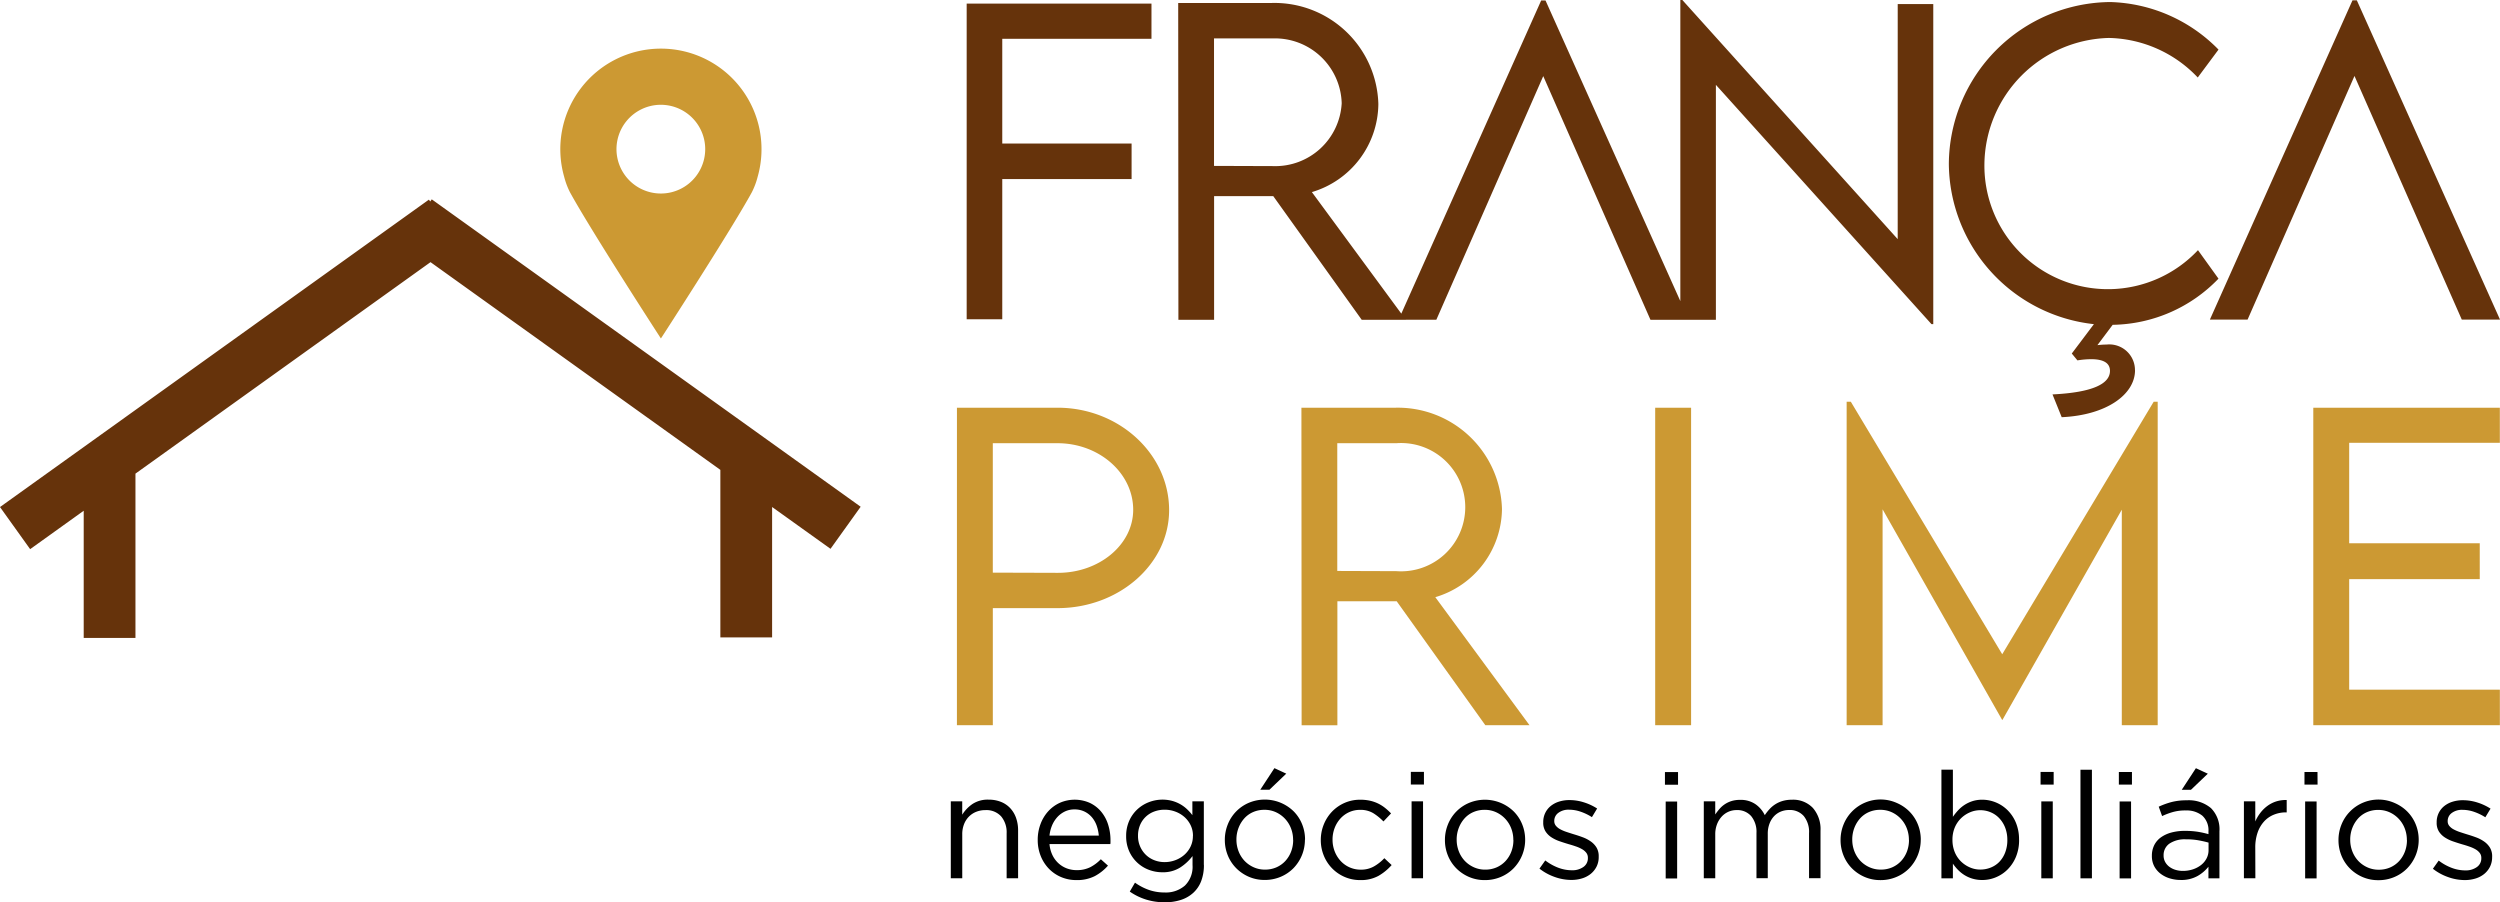 <svg id="logo" xmlns="http://www.w3.org/2000/svg" width="221.249" height="79.862" viewBox="0 0 221.249 79.862">
  <path id="Caminho_241" data-name="Caminho 241" d="M238.374,197.613a2.414,2.414,0,0,1,.151-.869,1.967,1.967,0,0,1,.428-.679,1.893,1.893,0,0,1,.652-.435,2.143,2.143,0,0,1,.81-.151,1.762,1.762,0,0,1,1.4.553,2.192,2.192,0,0,1,.487,1.5v3.978h1.014v-4.229a3.281,3.281,0,0,0-.178-1.106,2.465,2.465,0,0,0-.514-.863,2.274,2.274,0,0,0-.816-.559,2.873,2.873,0,0,0-1.1-.2,2.443,2.443,0,0,0-1.436.389,3.206,3.206,0,0,0-.9.942V194.7H237.36v6.81h1.014Zm7.719.87h5.387a1.21,1.21,0,0,0,.013-.171v-.145a4.6,4.6,0,0,0-.211-1.41,3.357,3.357,0,0,0-.619-1.146,2.938,2.938,0,0,0-1-.771,3.286,3.286,0,0,0-2.654-.007,3.172,3.172,0,0,0-1.034.758,3.492,3.492,0,0,0-.678,1.133,3.932,3.932,0,0,0-.244,1.39,3.745,3.745,0,0,0,.275,1.449,3.457,3.457,0,0,0,.737,1.126,3.278,3.278,0,0,0,1.083.725,3.4,3.4,0,0,0,1.317.257,3.458,3.458,0,0,0,1.633-.349,4.168,4.168,0,0,0,1.172-.929l-.632-.566a3.612,3.612,0,0,1-.928.7,2.618,2.618,0,0,1-1.219.263,2.441,2.441,0,0,1-.856-.151,2.276,2.276,0,0,1-.737-.448,2.362,2.362,0,0,1-.54-.724,2.81,2.81,0,0,1-.263-.981m0-.751a3.154,3.154,0,0,1,.235-.922,2.592,2.592,0,0,1,.472-.731,2.169,2.169,0,0,1,.668-.487,1.918,1.918,0,0,1,.825-.178,2,2,0,0,1,.9.191,2.019,2.019,0,0,1,.656.507,2.379,2.379,0,0,1,.419.737,3.577,3.577,0,0,1,.189.883Zm13.659,2.595V194.7h-1.014v1.225a4.449,4.449,0,0,0-.474-.527,3.033,3.033,0,0,0-.586-.435,3.155,3.155,0,0,0-.725-.3,3.342,3.342,0,0,0-2.061.112,3.18,3.18,0,0,0-1.027.639,3.1,3.1,0,0,0-.718,1.014,3.255,3.255,0,0,0-.27,1.35,3.21,3.21,0,0,0,.27,1.344,3.087,3.087,0,0,0,1.739,1.64,3.329,3.329,0,0,0,1.192.217,2.828,2.828,0,0,0,1.581-.421,4.3,4.3,0,0,0,1.093-1.014v.8a2.328,2.328,0,0,1-.672,1.811,2.575,2.575,0,0,1-1.8.613,4.192,4.192,0,0,1-1.383-.224,4.9,4.9,0,0,1-1.238-.646l-.461.791a5.25,5.25,0,0,0,1.462.711,5.563,5.563,0,0,0,1.633.237,4.542,4.542,0,0,0,1.429-.211,2.976,2.976,0,0,0,1.093-.626,2.727,2.727,0,0,0,.7-1.034,3.946,3.946,0,0,0,.244-1.449m-.975-2.556a2.129,2.129,0,0,1-.211.955,2.3,2.3,0,0,1-.56.731,2.542,2.542,0,0,1-.8.468,2.686,2.686,0,0,1-.935.165,2.488,2.488,0,0,1-.9-.165,2.23,2.23,0,0,1-.751-.474,2.3,2.3,0,0,1-.7-1.693,2.389,2.389,0,0,1,.184-.955,2.165,2.165,0,0,1,.507-.731,2.189,2.189,0,0,1,.751-.461,2.614,2.614,0,0,1,.915-.158,2.686,2.686,0,0,1,.935.164,2.543,2.543,0,0,1,.8.468,2.3,2.3,0,0,1,.56.731,2.128,2.128,0,0,1,.211.955m9.919.329a3.587,3.587,0,0,0-.263-1.37,3.429,3.429,0,0,0-.738-1.126,3.654,3.654,0,0,0-3.971-.764,3.459,3.459,0,0,0-1.864,1.91,3.641,3.641,0,0,0-.263,1.376,3.593,3.593,0,0,0,.263,1.37,3.436,3.436,0,0,0,.738,1.126,3.576,3.576,0,0,0,1.119.764,3.474,3.474,0,0,0,1.41.283,3.567,3.567,0,0,0,1.423-.283,3.48,3.48,0,0,0,1.133-.771A3.61,3.61,0,0,0,268.7,198.1m-1.04.02a2.852,2.852,0,0,1-.184,1.032,2.589,2.589,0,0,1-.514.834,2.373,2.373,0,0,1-.79.558,2.479,2.479,0,0,1-1.015.2,2.381,2.381,0,0,1-1-.211,2.528,2.528,0,0,1-.8-.564,2.6,2.6,0,0,1-.527-.841,2.816,2.816,0,0,1-.191-1.039,2.848,2.848,0,0,1,.185-1.032,2.725,2.725,0,0,1,.507-.841,2.258,2.258,0,0,1,.784-.564,2.476,2.476,0,0,1,1.014-.2,2.38,2.38,0,0,1,1,.211,2.555,2.555,0,0,1,.8.571,2.6,2.6,0,0,1,.534.847,2.817,2.817,0,0,1,.191,1.039m-2.094-4.445,1.489-1.423L266,191.765l-1.251,1.91Zm10.814,6.665-.645-.606a3.918,3.918,0,0,1-.915.725,2.308,2.308,0,0,1-1.166.29,2.4,2.4,0,0,1-1.785-.769,2.682,2.682,0,0,1-.527-.847,2.818,2.818,0,0,1-.191-1.039,2.848,2.848,0,0,1,.185-1.032,2.66,2.66,0,0,1,.514-.841,2.356,2.356,0,0,1,.777-.564,2.29,2.29,0,0,1,.961-.2,2.168,2.168,0,0,1,1.179.3,4.8,4.8,0,0,1,.889.725l.672-.711a5.339,5.339,0,0,0-.514-.474,3.3,3.3,0,0,0-.606-.389,3.262,3.262,0,0,0-.724-.257,3.9,3.9,0,0,0-.883-.092,3.388,3.388,0,0,0-1.39.283,3.455,3.455,0,0,0-1.106.771,3.545,3.545,0,0,0-.731,1.139,3.641,3.641,0,0,0-.263,1.376,3.593,3.593,0,0,0,.263,1.37,3.46,3.46,0,0,0,1.837,1.89,3.4,3.4,0,0,0,1.39.283,3.213,3.213,0,0,0,1.614-.373,4.623,4.623,0,0,0,1.166-.957m2.858-8.246h-1.159v1.12h1.159Zm-.079,2.608h-1.014v6.81h1.014Zm9.036,3.4a3.587,3.587,0,0,0-.263-1.37,3.428,3.428,0,0,0-.738-1.126,3.654,3.654,0,0,0-3.971-.764,3.459,3.459,0,0,0-1.864,1.91,3.641,3.641,0,0,0-.263,1.376,3.593,3.593,0,0,0,.263,1.37,3.436,3.436,0,0,0,.738,1.126,3.569,3.569,0,0,0,1.12.764,3.473,3.473,0,0,0,1.409.283,3.569,3.569,0,0,0,1.423-.283,3.48,3.48,0,0,0,1.133-.771,3.614,3.614,0,0,0,1.014-2.516m-1.04.02a2.852,2.852,0,0,1-.184,1.032,2.589,2.589,0,0,1-.514.834,2.371,2.371,0,0,1-.791.558,2.477,2.477,0,0,1-1.014.2,2.381,2.381,0,0,1-1-.211,2.528,2.528,0,0,1-.8-.564,2.606,2.606,0,0,1-.527-.841,2.816,2.816,0,0,1-.191-1.039,2.847,2.847,0,0,1,.184-1.032,2.732,2.732,0,0,1,.507-.841,2.258,2.258,0,0,1,.784-.564,2.476,2.476,0,0,1,1.014-.2,2.382,2.382,0,0,1,1,.211,2.556,2.556,0,0,1,.8.571,2.6,2.6,0,0,1,.534.847,2.818,2.818,0,0,1,.191,1.039M294.7,199.6v-.027a1.479,1.479,0,0,0-.191-.777,1.8,1.8,0,0,0-.507-.54,3.054,3.054,0,0,0-.7-.369q-.388-.145-.784-.263-.342-.106-.658-.211a3.51,3.51,0,0,1-.56-.237,1.274,1.274,0,0,1-.388-.309.637.637,0,0,1-.145-.415v-.027a.868.868,0,0,1,.356-.7,1.5,1.5,0,0,1,.961-.283,3.148,3.148,0,0,1,1.021.178,4.632,4.632,0,0,1,.994.481l.461-.764a4.782,4.782,0,0,0-1.172-.546,4.208,4.208,0,0,0-1.278-.2,2.994,2.994,0,0,0-.929.138,2.193,2.193,0,0,0-.738.395,1.788,1.788,0,0,0-.481.619,1.84,1.84,0,0,0-.171.8v.027a1.429,1.429,0,0,0,.2.79,1.768,1.768,0,0,0,.527.527,3.246,3.246,0,0,0,.725.349q.4.138.8.257.329.092.639.2a2.993,2.993,0,0,1,.547.244,1.247,1.247,0,0,1,.375.323.7.7,0,0,1,.138.435v.026a.929.929,0,0,1-.4.791,1.671,1.671,0,0,1-1.014.29,3.424,3.424,0,0,1-1.205-.224,4.514,4.514,0,0,1-1.152-.645l-.514.724a4.642,4.642,0,0,0,1.33.731,4.382,4.382,0,0,0,1.489.27,3.174,3.174,0,0,0,.955-.138,2.266,2.266,0,0,0,.764-.4,1.971,1.971,0,0,0,.514-.639,1.878,1.878,0,0,0,.191-.863m7.021-7.508h-1.159v1.12h1.159Zm-.079,2.608h-1.014v6.81h1.014Zm7.758,1.212a2.511,2.511,0,0,0-.817-.968,2.286,2.286,0,0,0-1.37-.389,2.51,2.51,0,0,0-.764.105,2.314,2.314,0,0,0-.593.283,2.343,2.343,0,0,0-.468.415,5.58,5.58,0,0,0-.375.487V194.7H304v6.81h1.014v-3.886a2.457,2.457,0,0,1,.145-.863,2.14,2.14,0,0,1,.4-.679,1.8,1.8,0,0,1,.6-.448,1.774,1.774,0,0,1,.751-.158,1.619,1.619,0,0,1,1.284.534,2.194,2.194,0,0,1,.468,1.495v4h1v-3.925a2.478,2.478,0,0,1,.152-.9,1.973,1.973,0,0,1,.408-.665,1.692,1.692,0,0,1,.6-.408,1.917,1.917,0,0,1,.725-.138,1.635,1.635,0,0,1,1.3.534,2.235,2.235,0,0,1,.468,1.521v3.978h1.015V197.3a2.855,2.855,0,0,0-.672-2.009,2.4,2.4,0,0,0-1.857-.731,2.9,2.9,0,0,0-.81.105,2.514,2.514,0,0,0-.652.29,2.585,2.585,0,0,0-.52.435,4.273,4.273,0,0,0-.415.527m13.8,2.187a3.594,3.594,0,0,0-.263-1.37,3.441,3.441,0,0,0-.738-1.126,3.548,3.548,0,0,0-1.126-.764,3.526,3.526,0,0,0-4.709,1.91,3.635,3.635,0,0,0-.264,1.376,3.587,3.587,0,0,0,.264,1.37,3.441,3.441,0,0,0,.737,1.126,3.574,3.574,0,0,0,1.12.764,3.472,3.472,0,0,0,1.409.283,3.566,3.566,0,0,0,1.423-.283,3.478,3.478,0,0,0,1.133-.771A3.614,3.614,0,0,0,323.2,198.1m-1.041.02a2.852,2.852,0,0,1-.184,1.032,2.589,2.589,0,0,1-.514.834,2.365,2.365,0,0,1-.79.558,2.477,2.477,0,0,1-1.014.2,2.38,2.38,0,0,1-1-.211,2.529,2.529,0,0,1-.8-.564,2.6,2.6,0,0,1-.527-.841,2.811,2.811,0,0,1-.191-1.039,2.848,2.848,0,0,1,.184-1.032,2.728,2.728,0,0,1,.507-.841,2.261,2.261,0,0,1,.784-.564,2.477,2.477,0,0,1,1.014-.2,2.383,2.383,0,0,1,1,.211,2.56,2.56,0,0,1,.8.571,2.6,2.6,0,0,1,.534.847,2.817,2.817,0,0,1,.191,1.039m9.747-.02a3.85,3.85,0,0,0-.276-1.5,3.374,3.374,0,0,0-.738-1.113,3.209,3.209,0,0,0-2.239-.929,2.808,2.808,0,0,0-.862.125,2.96,2.96,0,0,0-.7.329,3.01,3.01,0,0,0-.573.481,5.313,5.313,0,0,0-.467.58V191.9h-1.015v9.616h1.015v-1.3a4.083,4.083,0,0,0,.454.553,3.046,3.046,0,0,0,.573.461,2.907,2.907,0,0,0,.711.316,3.016,3.016,0,0,0,.869.118,3.112,3.112,0,0,0,1.205-.244,3.187,3.187,0,0,0,1.04-.7,3.433,3.433,0,0,0,.731-1.113,3.848,3.848,0,0,0,.276-1.5m-1.04.013a3.033,3.033,0,0,1-.191,1.107,2.453,2.453,0,0,1-.514.827,2.163,2.163,0,0,1-.764.509,2.464,2.464,0,0,1-.929.178,2.282,2.282,0,0,1-.915-.191,2.579,2.579,0,0,1-.791-.529,2.487,2.487,0,0,1-.553-.832,2.8,2.8,0,0,1-.2-1.082,2.755,2.755,0,0,1,.2-1.076,2.509,2.509,0,0,1,.553-.825,2.577,2.577,0,0,1,.791-.529,2.282,2.282,0,0,1,.915-.191,2.334,2.334,0,0,1,.922.184,2.23,2.23,0,0,1,.764.529,2.567,2.567,0,0,1,.52.832,2.962,2.962,0,0,1,.191,1.089m4.1-6.019h-1.159v1.12h1.159Zm-.079,2.608h-1.014v6.81h1.014Zm3.465-2.806h-1.014v9.615h1.014Zm3.543.2h-1.159v1.12h1.159Zm-.079,2.608H340.8v6.81h1.014Zm4.821.8a2.194,2.194,0,0,1,1.495.468,1.751,1.751,0,0,1,.534,1.39v.237a8.276,8.276,0,0,0-.949-.211,7.237,7.237,0,0,0-1.146-.079,4.486,4.486,0,0,0-1.179.145,2.871,2.871,0,0,0-.922.421,1.893,1.893,0,0,0-.6.692,2.079,2.079,0,0,0-.211.955,1.913,1.913,0,0,0,.217.935,2.06,2.06,0,0,0,.58.665,2.54,2.54,0,0,0,.817.4,3.315,3.315,0,0,0,.928.132,2.915,2.915,0,0,0,1.508-.356,3.337,3.337,0,0,0,.955-.817v1.028h.974V197.35a2.649,2.649,0,0,0-.751-2.048,3.058,3.058,0,0,0-2.147-.692,5.28,5.28,0,0,0-1.33.152,6.781,6.781,0,0,0-1.146.415l.3.83a6.18,6.18,0,0,1,.968-.362,4.077,4.077,0,0,1,1.1-.138m.046,2.556a6.114,6.114,0,0,1,1.122.092c.329.061.619.127.874.2v.659a1.562,1.562,0,0,1-.178.744,1.8,1.8,0,0,1-.485.58,2.356,2.356,0,0,1-.722.382,2.772,2.772,0,0,1-.887.138,2.271,2.271,0,0,1-.65-.092,1.74,1.74,0,0,1-.545-.27,1.37,1.37,0,0,1-.373-.428,1.176,1.176,0,0,1-.138-.58,1.232,1.232,0,0,1,.511-1.041,2.432,2.432,0,0,1,1.471-.382m.441-4.386,1.489-1.423-1.054-.487-1.251,1.91Zm5.69,5.124a3.982,3.982,0,0,1,.211-1.35,2.82,2.82,0,0,1,.58-.982,2.376,2.376,0,0,1,.863-.592,2.792,2.792,0,0,1,1.047-.2h.079v-1.093a2.774,2.774,0,0,0-.909.118,2.686,2.686,0,0,0-.777.389,3.088,3.088,0,0,0-.632.613,3.622,3.622,0,0,0-.461.777V194.7H351.8v6.81h1.014Zm5.506-6.7H357.16v1.12h1.159Zm-.079,2.608h-1.014v6.81h1.014Zm9.036,3.4a3.592,3.592,0,0,0-.263-1.37,3.434,3.434,0,0,0-.738-1.126,3.547,3.547,0,0,0-1.126-.764,3.526,3.526,0,0,0-4.709,1.91,3.635,3.635,0,0,0-.263,1.376,3.588,3.588,0,0,0,.263,1.37,3.441,3.441,0,0,0,.737,1.126,3.573,3.573,0,0,0,1.12.764,3.472,3.472,0,0,0,1.409.283,3.569,3.569,0,0,0,1.423-.283,3.48,3.48,0,0,0,1.133-.771,3.613,3.613,0,0,0,1.014-2.516m-1.04.02a2.851,2.851,0,0,1-.185,1.032,2.592,2.592,0,0,1-.513.834,2.371,2.371,0,0,1-.791.558,2.477,2.477,0,0,1-1.014.2,2.38,2.38,0,0,1-1-.211,2.528,2.528,0,0,1-.8-.564,2.6,2.6,0,0,1-.527-.841,2.811,2.811,0,0,1-.191-1.039,2.848,2.848,0,0,1,.184-1.032,2.73,2.73,0,0,1,.507-.841,2.258,2.258,0,0,1,.784-.564,2.474,2.474,0,0,1,1.014-.2,2.383,2.383,0,0,1,1,.211,2.559,2.559,0,0,1,.8.571,2.6,2.6,0,0,1,.534.847,2.819,2.819,0,0,1,.191,1.039m7.547,1.482v-.027a1.476,1.476,0,0,0-.191-.777,1.8,1.8,0,0,0-.507-.54,3.063,3.063,0,0,0-.7-.369q-.389-.145-.784-.263-.342-.106-.659-.211a3.517,3.517,0,0,1-.56-.237,1.274,1.274,0,0,1-.389-.309.637.637,0,0,1-.145-.415v-.027a.868.868,0,0,1,.356-.7,1.5,1.5,0,0,1,.961-.283,3.151,3.151,0,0,1,1.021.178,4.638,4.638,0,0,1,.994.481l.461-.764a4.768,4.768,0,0,0-1.172-.546,4.2,4.2,0,0,0-1.278-.2,2.994,2.994,0,0,0-.928.138,2.193,2.193,0,0,0-.738.395,1.786,1.786,0,0,0-.481.619,1.839,1.839,0,0,0-.171.8v.027a1.429,1.429,0,0,0,.2.79,1.769,1.769,0,0,0,.527.527,3.245,3.245,0,0,0,.725.349q.4.138.8.257.33.092.639.2a2.982,2.982,0,0,1,.547.244,1.249,1.249,0,0,1,.375.323.7.7,0,0,1,.138.435v.026a.929.929,0,0,1-.4.791,1.671,1.671,0,0,1-1.014.29,3.422,3.422,0,0,1-1.205-.224,4.5,4.5,0,0,1-1.152-.645l-.514.724a4.641,4.641,0,0,0,1.33.731,4.381,4.381,0,0,0,1.488.27,3.179,3.179,0,0,0,.955-.138,2.265,2.265,0,0,0,.764-.4,1.966,1.966,0,0,0,.514-.639,1.874,1.874,0,0,0,.191-.863" transform="translate(-153.215 -123.784)"/>
  <path id="Caminho_242" data-name="Caminho 242" d="M174.979,72.017h3.178V61.657h5.724c5.433,0,9.877-3.891,9.877-8.669,0-4.986-4.444-9.068-9.877-9.068h-8.9Zm8.9-13.483-5.724-.018V47.062h5.724c3.689,0,6.7,2.648,6.7,5.891,0,3.088-3.011,5.6-6.7,5.581m41.773,13.483-8.336-11.329a8.226,8.226,0,0,0,5.9-7.806,9.222,9.222,0,0,0-9.449-8.961h-8.3l.018,28.1h3.165V61.05H213.9l7.842,10.966Zm-17.012-13.65V47.062h5.23a5.677,5.677,0,1,1,0,11.323Zm28.135,13.65h3.178V43.92h-3.178Zm44.117-28.626L267.488,65.739l-13.4-22.349h-.368V72.017H256.9V52.911l10.58,18.636h.029l10.561-18.6v19.07h3.177V43.391Zm30.635,3.635V43.92H295.017v28.1h16.512V68.875H298.194V59.093h11.555V55.915H298.194V47.026ZM148.782,12.142A8.9,8.9,0,0,0,140.22,23.48a6.656,6.656,0,0,0,.517,1.378c1.826,3.342,8.045,12.935,8.045,12.935S155,28.2,156.827,24.858a6.646,6.646,0,0,0,.518-1.378,8.9,8.9,0,0,0-8.562-11.338m0,12.822a3.926,3.926,0,1,1,3.068-1.484,3.914,3.914,0,0,1-3.068,1.484" transform="translate(-90.292 -7.838)" fill="#c93"/>
  <path id="Caminho_243" data-name="Caminho 243" d="M167.946,21.164,148.886,0h-.177V26.647L136.777.041h-.383L124.016,27.757,116.1,17a8.21,8.21,0,0,0,5.884-7.791A9.2,9.2,0,0,0,112.553.263H104.27l.018,28.039h3.159V17.359h5.237L120.51,28.3h3.907l0-.006h2.7l9.46-21.559L146.065,28.3h5.791V7.509l19.079,21.176h.159V.359h-3.147ZM112.66,14.7l-5.22-.018V3.4h5.22a5.907,5.907,0,0,1,6.08,5.736,5.886,5.886,0,0,1-6.08,5.564M221.249,28.282h-3.383l-9.495-21.56-9.46,21.56h-3.336L208.195.028h.383Zm-32.3,4.479c0,2.163-2.546,3.984-6.489,4.161l-.814-2.016c3.53-.171,5.086-.931,5.086-2.081,0-.619-.448-1.037-1.68-1.037a7.828,7.828,0,0,0-1.2.106l-.5-.607,1.957-2.6A14.388,14.388,0,0,1,172.472,14.5,14.412,14.412,0,0,1,186.765.181a13.918,13.918,0,0,1,9.572,4.208L194.5,6.859a11.125,11.125,0,0,0-7.862-3.5A11.3,11.3,0,0,0,175.62,14.5a10.929,10.929,0,0,0,18.9,7.638l1.815,2.523a13.245,13.245,0,0,1-9.365,4.085l-1.35,1.8a6.763,6.763,0,0,1,.813-.053,2.271,2.271,0,0,1,2.511,2.269M85.55.319h16.355V3.431H88.7V12.7h11.445v3.147H88.7V28.255H85.55ZM73.5,48.57l-5.169-3.7V56.411h-4.58V41.583L38.1,23.2,11.988,41.916v14.54H7.408V45.2l-4.74,3.4L0,44.873,37.957,17.668l.118.164.136-.19L76.168,44.847Z" fill="#66330b"/>
</svg>
